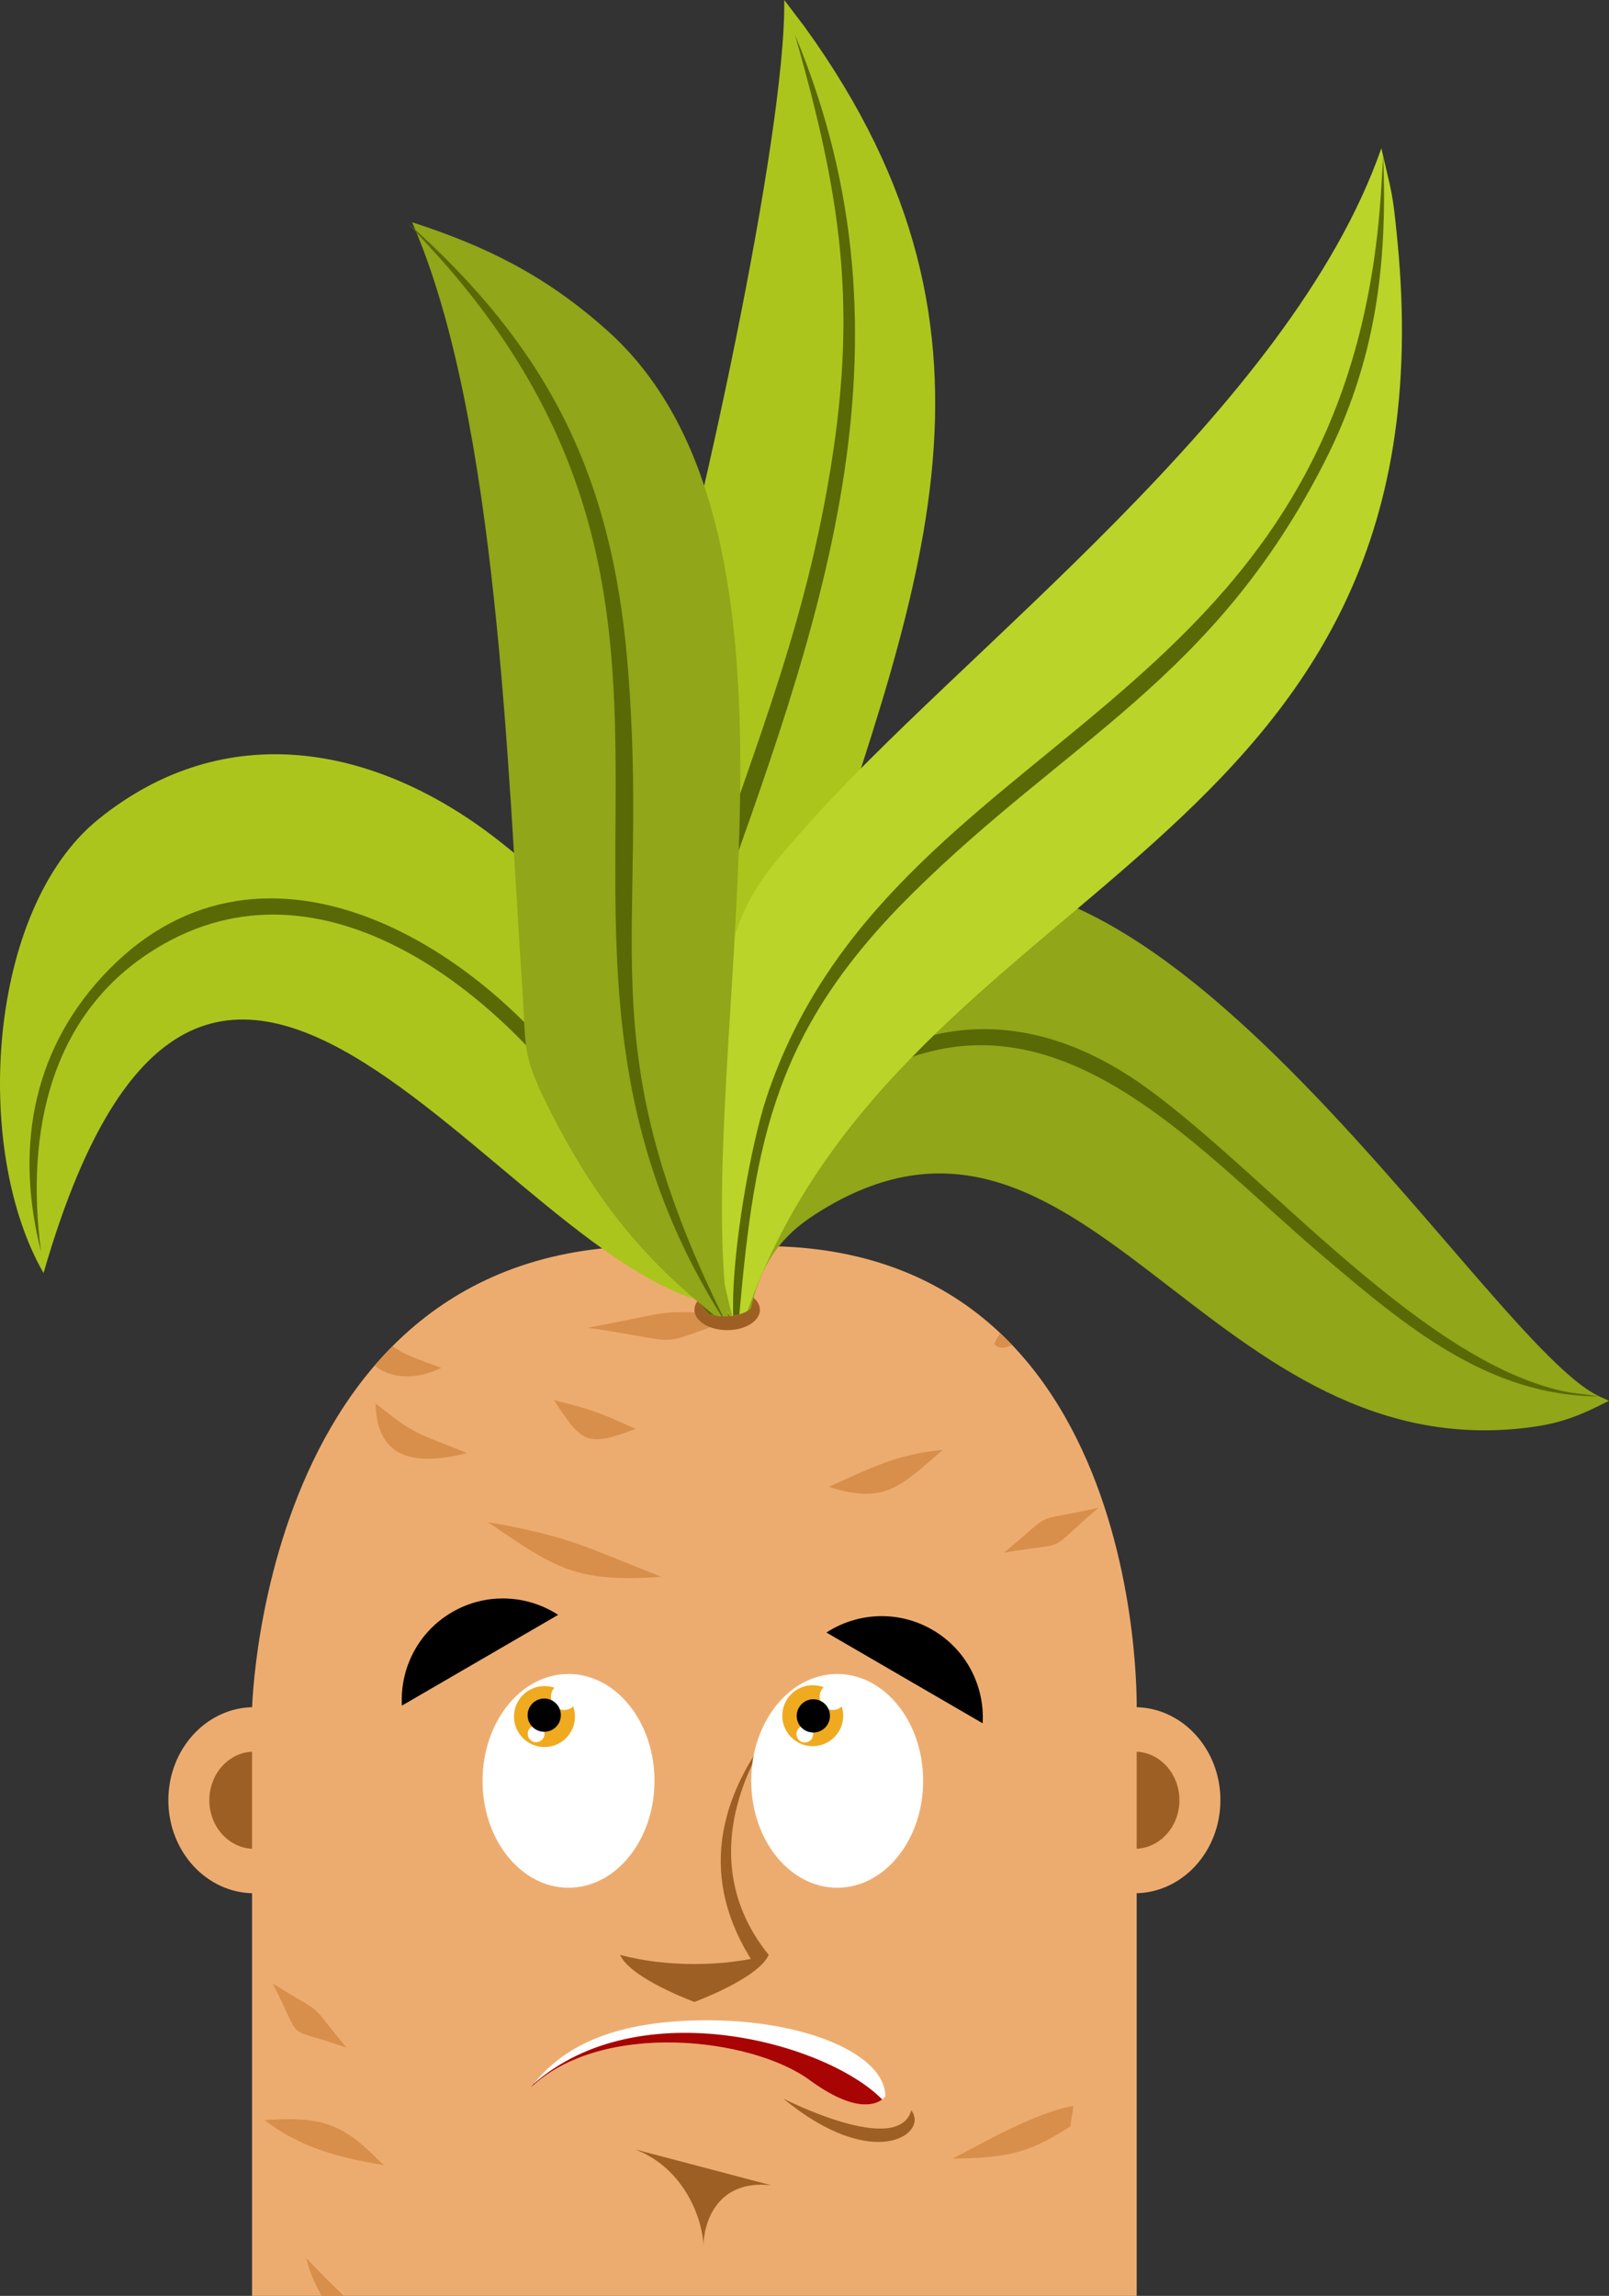 <?xml version="1.0" encoding="utf-8"?>
<!-- Generator: Adobe Illustrator 24.0.1, SVG Export Plug-In . SVG Version: 6.00 Build 0)  -->
<svg version="1.1" id="Ñëîé_1" xmlns="http://www.w3.org/2000/svg" xmlns:xlink="http://www.w3.org/1999/xlink" x="0px" y="0px"
	 viewBox="0 0 746.05 1064.41" style="enable-background:new 0 0 746.05 1064.41;" xml:space="preserve">
<rect x="0" y="0" width="746.05" height="1064.41" fill="#333333" stroke="none"/>
<style type="text/css">
	.st0{fill-rule:evenodd;clip-rule:evenodd;fill:#EDAC6F;}
	.st1{fill-rule:evenodd;clip-rule:evenodd;fill:#9E5F25;}
	.st2{fill-rule:evenodd;clip-rule:evenodd;fill:#D88F4B;}
	.st3{fill-rule:evenodd;clip-rule:evenodd;fill:#ACC51D;}
	.st4{fill-rule:evenodd;clip-rule:evenodd;fill:#586905;}
	.st5{fill-rule:evenodd;clip-rule:evenodd;fill:#91A618;}
	.st6{fill-rule:evenodd;clip-rule:evenodd;fill:#BAD429;}
	.st7{fill-rule:evenodd;clip-rule:evenodd;}
	.st8{fill-rule:evenodd;clip-rule:evenodd;fill:#FFFFFF;}
	.st9{fill-rule:evenodd;clip-rule:evenodd;fill:#F0AA1F;}
	.st10{fill-rule:evenodd;clip-rule:evenodd;fill:#A80403;}
</style>
<g>
	<g>
		<g>
			<ellipse class="st0" cx="117.84" cy="834.61" rx="39.78" ry="43.14"/>
			<ellipse class="st1" cx="117.84" cy="834.61" rx="20.78" ry="22.53"/>
		</g>
		<g>
			<ellipse class="st0" cx="526.09" cy="834.61" rx="39.78" ry="43.14"/>
			<path class="st1" d="M526.09,812.08c-11.47,0-20.78,10.09-20.78,22.53c0,12.44,9.3,22.53,20.78,22.53
				c11.47,0,20.78-10.09,20.78-22.53C546.87,822.16,537.57,812.08,526.09,812.08z"/>
		</g>
	</g>
	<g>
		<path class="st0" d="M527.05,1064.41V792.33c0,0,5.31-235.45-199.78-213.12c-205.09-22.33-210.4,213.12-210.4,213.12v272.08
			H527.05z"/>
		<g>
			<g>
				<path class="st2" d="M497.77,976.36c-18.23,2.85-47.47,20.19-56.17,24.42c28.93-0.23,37.46-4.18,54.66-14.88
					C496.76,982.71,497.26,979.53,497.77,976.36z"/>
				<path class="st2" d="M126.42,919.57c15.01,28.88,3.58,18.95,34.28,29.8C141.24,925.91,152.62,935.89,126.42,919.57z"/>
				<path class="st2" d="M216.58,673.68c-24.05-9.78-23.84-8.14-42.47-23.1C174.68,677.86,194.34,679.27,216.58,673.68z"/>
				<path class="st2" d="M173.72,633.1c7.27,5.95,18.43,7.05,30.94,1.09c-12.1-4.43-18.05-6.59-22.63-10.07
					C179.13,627.03,176.36,630.02,173.72,633.1z"/>
				<path class="st2" d="M272.46,615.56c51.2,7.45,25.85,9.47,76-6.71C296.98,608.48,322.31,606.17,272.46,615.56z"/>
				<path class="st2" d="M463.78,618.1c-1.09,1.61-2.04,3.25-2.81,4.91c1.78,2.36,4.78,2.26,8.32,0.57
					C467.51,621.72,465.68,619.89,463.78,618.1z"/>
				<path class="st2" d="M437.13,672.19c-21.49,2.01-33.47,8.46-52.9,17.14C410.35,697.64,417.43,689.2,437.13,672.19z"/>
				<path class="st2" d="M294.82,662.5c-17.51-7.87-19.1-8.61-38-13.41C269.98,669.26,271.97,670.9,294.82,662.5z"/>
				<path class="st2" d="M509.41,699.01c-33.27,7.47-18.77,0.2-43.96,20.86C498.13,714.33,483.37,721.05,509.41,699.01z"/>
				<path class="st2" d="M306.74,731.05c-34.29-13.42-42.67-18.86-80.47-25.33C258.42,727.73,267.38,733.67,306.74,731.05z"/>
				<polygon class="st2" points="138.34,695.29 137.79,694.34 137.6,694.83 				"/>
				<path class="st2" d="M177.83,1003.76c-18.07-18.62-27.32-22.79-55.14-20.86C138.94,995.65,157.8,1000.5,177.83,1003.76z"/>
				<path class="st2" d="M142.07,1046.98c1.3,5.76,3.8,11.68,7.18,17.44h10.17C152.89,1058.3,146.99,1052.2,142.07,1046.98z"/>
			</g>
			<g>
				<polygon class="st2" points="177.83,1003.76 177.58,1003.5 177.4,1003.69 				"/>
				<path class="st2" d="M142.07,1046.98c1.3,5.76,3.8,11.68,7.18,17.44h10.17C152.89,1058.3,146.99,1052.2,142.07,1046.98z"/>
			</g>
		</g>
		<g>
			<ellipse class="st1" cx="337.17" cy="607.26" rx="15.2" ry="9.42"/>
			<g>
				<path class="st3" d="M329.69,609.41c-29.27-29.26-56.16-97.82-62.58-135.71c-7.34-43.32,23.78-118.53,37.17-161.84
					C322.38,253.28,364.56,63.26,363.63,0l9.31,12.25C479.49,159.39,424,278.07,370.86,442c-5.38,16.59-4.89,24.5-9.08,36.1
					c-12.47,34.57-29.21,91.01-20,131.54c-1.74,0.43-3.63,0.66-5.61,0.66C333.85,610.3,331.66,609.98,329.69,609.41z"/>
				<path class="st3" d="M345.45,605.74c-100.4,5.94-245.64-291.57-325.26-15.53C-12.86,532.82-5.97,421.6,45.56,379.87
					c58.73-47.55,128.25-34.7,184.74,9.13C352.4,483.72,305.33,561.81,345.45,605.74z"/>
				<path class="st4" d="M332.64,610.05c-20.66-24.29-44.87-78.79-60.94-101.98c-50.09-72.28-152.8-133.03-224.35-55.27
					c-33.13,36-40.13,81.41-28.3,127.58c-7.42-55.71,4.25-113.05,57.08-142.84c77-43.41,160.16,26.19,201.1,88.85
					c10.99,16.82,32.21,61.51,51.5,82.72C329.94,609.52,331.25,609.84,332.64,610.05z"/>
				<path class="st5" d="M338.44,610.2c-8.62-19.75-11.25-35.77-8.05-62.74c3.68-31.1,16.72-61.13,33.19-84.88
					c126.35-182.19,319.09,157.79,378.02,184.81l4.46,2.05l-4.42,2.19c-12.63,6.27-21.59,8.94-35.29,10.48
					c-148.42,16.64-205.21-177.56-327.8-99.5c-18.12,11.54-25.8,24.7-30.44,44.12C345.76,608.55,342.34,609.84,338.44,610.2z"/>
				<path class="st4" d="M343.51,609.14c-1.8-47.68,15.41-86.56,61.11-111.14c83.66-44.98,148.65,33.3,208.67,84.24
					c37.87,32.14,76.62,65.12,128.3,65.14l-14.04-1.84c-66.56-12.54-138.88-99.58-195.35-140.79
					c-46.49-33.93-97.24-38.57-144.53-2.83c-36.84,27.84-51.44,64.62-45.59,107.64C342.57,609.44,343.05,609.29,343.51,609.14z"/>
				<path class="st6" d="M339.5,610.08c-14.86-58.49-18.12-107.08-1.35-167.93c7.73-28.06,17.2-38.05,34.75-58.01
					c71.96-81.83,225.07-193.62,267.59-315.39c4.93,21.51,5.16,19.46,7.43,42.59c28.02,286.2-228.92,293.27-301.33,496.4
					C344.64,608.88,342.21,609.7,339.5,610.08z"/>
				<path class="st4" d="M342.82,609.35c7.16-81.54,16.73-132.17,79.91-194.81c72.21-71.59,139.87-99.44,191.28-200.1
					c23.61-46.22,29.42-90.7,27.34-141.93l-1.18,19.09c-16.96,241.9-227.56,245.92-284.69,417.02
					c-7.27,21.79-16.45,72.28-15.52,101.39C340.96,609.85,341.92,609.63,342.82,609.35z"/>
				<path class="st4" d="M338.41,610.2c-33.5-43.18-25.52-133.47-8.45-180.92c49.53-137.68,99.07-268.7,38.63-413.17
					c22.9,80.03,29.84,132.01,13.69,217.12c-14.77,77.85-42,135.59-62.88,207.29c-11.62,39.87-15.24,137.07,18.47,169.72
					C338.05,610.23,338.23,610.22,338.41,610.2z"/>
				<path class="st5" d="M331.2,609.79c-33.43-26.75-55.57-53.68-77.3-97.17c-12.25-24.52-9.82-26.82-11.74-54.95
					c-6.66-97.64-11.29-263.98-51.09-354.64c34.13,11.08,61.84,24.55,90.62,50.31c106.1,94.96,39.14,334.24,55.9,456.93
					c-0.47,0.03-0.94,0.04-1.42,0.04C334.43,610.3,332.76,610.12,331.2,609.79z"/>
				<path class="st4" d="M335.17,610.28c-63.62-129.45-33.24-174.42-44.32-304.02c-7.38-86.36-36.88-145.15-101.88-202.99
					l15.13,16.55c152.09,171.2,21.42,316.15,130.48,490.43C334.78,610.26,334.97,610.28,335.17,610.28z"/>
			</g>
		</g>
	</g>
</g>
<g>
	<path class="st1" d="M356.44,906.32c-4.34,9.65-27.42,19.13-34.47,21.83c-7.05-2.71-30.13-12.18-34.47-21.83
		c10.13,2.7,21.9,4.24,34.47,4.24C334.53,910.57,346.31,909.02,356.44,906.32z"/>
	<path class="st1" d="M360.24,798.95c-0.12,0.15-45.12,56.23-3.81,107.38l-6.96,3.95C323.79,870.93,332.57,833.23,360.24,798.95z"/>
</g>
<path class="st7" d="M209.63,747.42c15.83-9.19,34.8-8.09,49.17,1.25l-72.44,42.08C185.36,773.64,193.8,756.61,209.63,747.42z"/>
<path class="st7" d="M432.36,755.62c-15.83-9.19-34.8-8.09-49.17,1.25l72.44,42.08C456.63,781.84,448.19,764.81,432.36,755.62z"/>
<g>
	<ellipse class="st8" cx="263.6" cy="825.64" rx="39.86" ry="49.55"/>
	<g>
		<circle class="st9" cx="252.46" cy="795.82" r="14.13"/>
		<circle class="st8" cx="261.59" cy="786.64" r="6.14"/>
		<path class="st8" d="M248.58,807.72c-2.14,0-3.89-1.75-3.89-3.89s1.75-3.89,3.89-3.89c2.14,0,3.89,1.75,3.89,3.89
			S250.72,807.72,248.58,807.72z"/>
		
			<ellipse transform="matrix(0.707 -0.707 0.707 0.707 -488.371 411.437)" class="st7" cx="252.46" cy="795.23" rx="7.71" ry="7.71"/>
	</g>
</g>
<g>
	<ellipse class="st8" cx="388.18" cy="825.64" rx="39.86" ry="49.55"/>
	<g>
		
			<ellipse transform="matrix(0.922 -0.386 0.386 0.922 -277.969 207.218)" class="st9" cx="377.04" cy="795.82" rx="14.13" ry="14.13"/>
		<circle class="st8" cx="386.17" cy="786.64" r="6.14"/>
		
			<ellipse transform="matrix(0.38 -0.925 0.925 0.38 -512.171 843.677)" class="st8" cx="373.16" cy="803.83" rx="3.89" ry="3.89"/>
		
			<ellipse transform="matrix(0.864 -0.504 0.504 0.864 -349.441 298.465)" class="st7" cx="377.04" cy="795.23" rx="7.71" ry="7.71"/>
	</g>
</g>
<g>
	<path class="st1" d="M294.59,996.52c24.05,9.36,31.57,34.43,31.57,45.03c0-10.6,6.04-31.42,31.57-28.39L294.59,996.52z"/>
	<path class="st8" d="M410.5,971.93c0-19.49-36.93-35.29-82.49-35.29c-41.92,0-66.9,11.2-81.95,31.27
		c32.6-31.27,102.23-23.38,129.31-3.56C402.44,984.16,410.5,971.93,410.5,971.93z"/>
	<path class="st10" d="M247.41,966.16c-0.46,0.58-0.92,1.16-1.36,1.75c32.6-31.27,102.23-23.38,129.31-3.56
		c20.79,15.21,30.37,11.54,33.7,9.01C383.19,947,296.48,923.01,247.41,966.16z"/>
	<path class="st1" d="M363.12,972.89c0.15,0.08,53.3,27.32,59.43,5.47C430.85,989.26,405.12,1007.57,363.12,972.89z"/>
</g>
</svg>
